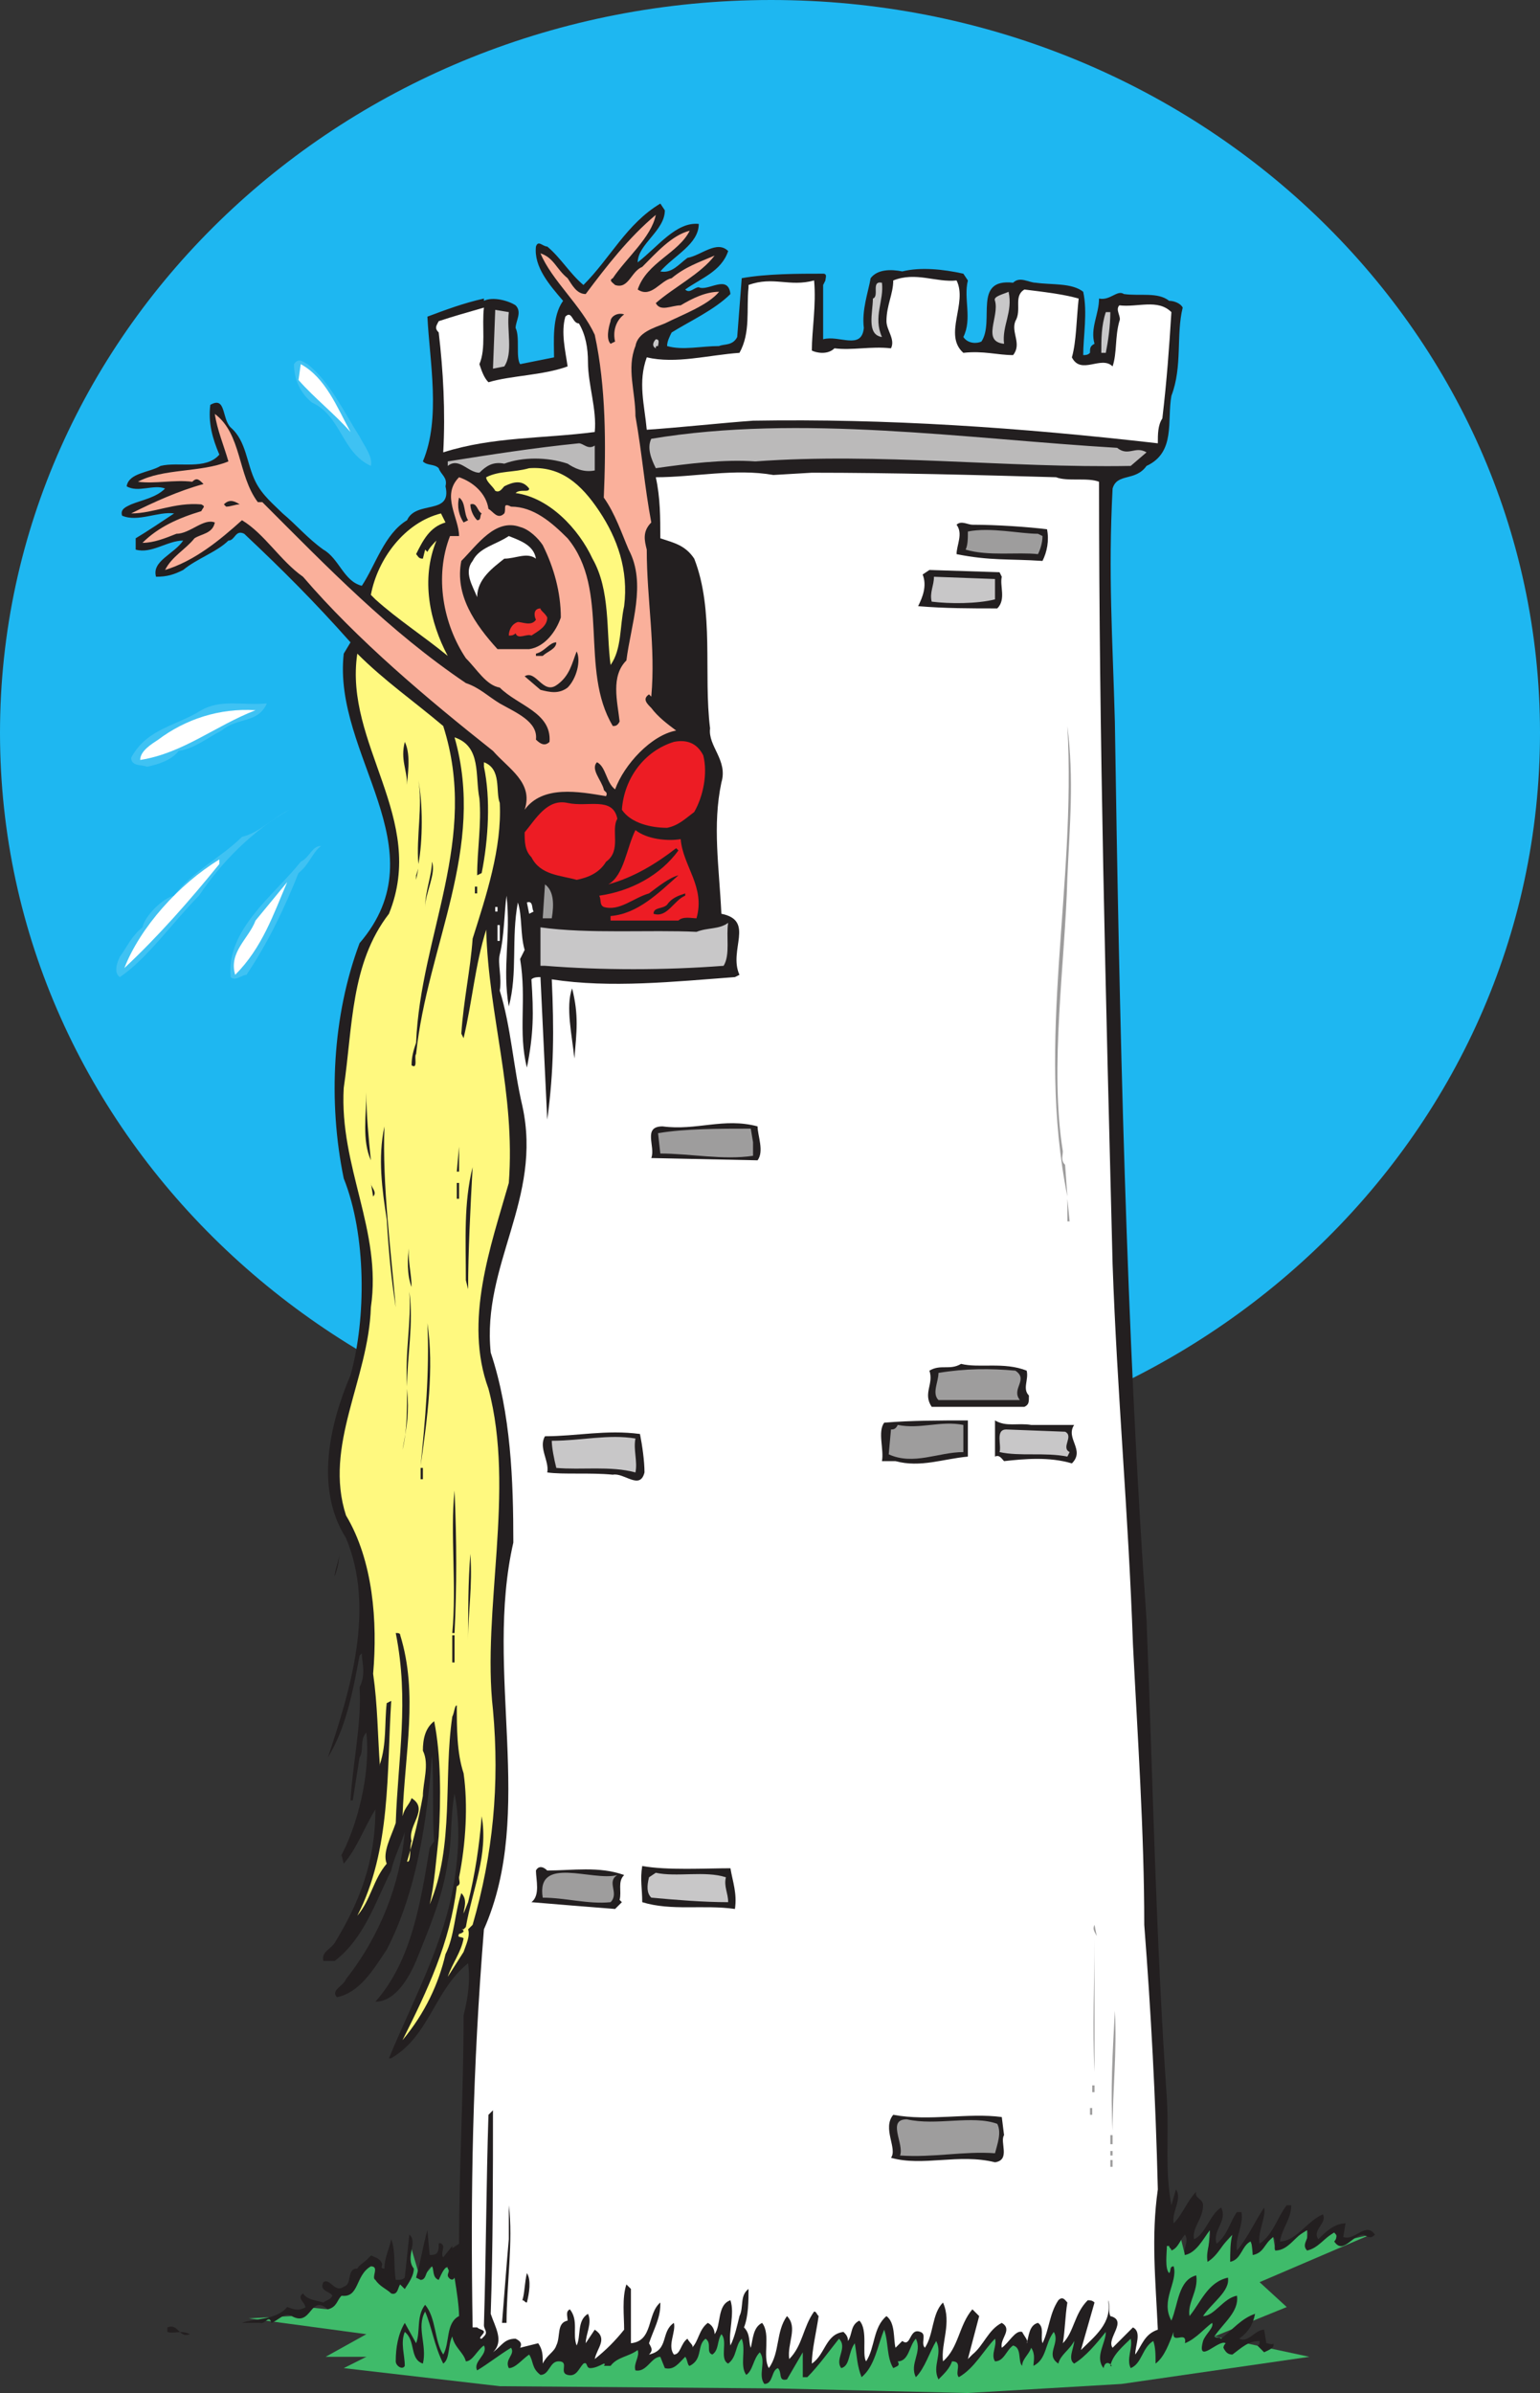 <svg xmlns="http://www.w3.org/2000/svg" width="510.75" height="793.5"><rect width="100%" height="100%" fill="#333333" stroke="none"/><path fill="#1eb7f1" fill-rule="evenodd" d="M255.75 485.25c141 0 255-108 255-242.25s-114-243-255-243S0 108.75 0 243s114.75 242.25 255.75 242.25"/><path fill="#3fbb6a" fill-rule="evenodd" d="m454.5 741-9.75 2.25-2.25-3-9 6v-6.75l-10.5 6.75-.75-4.5-6.75 6-.75-6.75-6.75 9 .75-9-8.25 9 .75-10.5-8.25 8.25-2.25-9-37.5-3-201.75 24-22.5 18-15 7.5 51.75 6L258 792l63 1.5 51-3 62.25-9-31.5-6.75 24-9.75-9-8.25L454.5 741"/><path fill="#3fbb6a" fill-rule="evenodd" d="m82.5 768.75 14.25-.75 4.5-3 7.5.75 4.5-4.5 5.25-6 4.5-7.5 5.25 9 4.5.75 1.5 1.5 1.5-15.75L139.5 756l3.75-4.5 9 .75v23.25l-2.25 6h-42l13.5-7.5-39-5.25"/><path fill="#231f20" fill-rule="evenodd" d="M220.5 69.75c0 6.75-9 11.25-9 17.25 6.75-5.25 12.75-13.5 20.25-12.75 0 6.75-8.25 10.5-12.75 15.75 3.75.75 6-2.25 9-4.5 4.5-.75 9.75-6 13.5-2.25-2.25 6.75-9 9-14.25 12.75 1.5 1.5 3-.75 4.5-.75 3 1.5 9.75-4.5 10.5 2.25-5.25 5.25-13.5 9-19.5 12.75-.75 1.5-1.5 3-1.5 4.5 5.25 1.5 11.25 0 17.25 0 1.5-.75 4.5 0 6-3l1.5-19.5c8.25-1.5 18.75-1.5 27-1.5 1.5 0 .75 1.5.75 2.25l-.75 1.5v18c5.25-1.5 12.75 3.75 13.5-3.75-.75-6 1.5-12 2.25-16.5 2.25-3 6.75-3 10.5-2.25 6-1.5 13.5-.75 20.25.75L321 93c-1.5 6 1.5 12.75-1.5 18.75 1.5 2.25 4.5 2.25 6 1.5 4.5-6.75-3-21 10.5-19.5 2.25-2.25 5.25 0 7.5 0 5.25.75 12 0 15.75 3 1.5 6.75 0 15 0 21 .75 0 1.5 0 2.25-.75 0-1.5 0-2.25 1.5-3-1.5-5.25 1.5-9.75 1.5-15 3.75.75 6-3 8.25-1.5 5.25.75 11.25-.75 15 2.25 1.5 0 3.75.75 4.5 2.25-2.25 9 0 19.5-3.75 29.25-1.5 8.25 1.5 18.75-8.25 23.25-3.75 5.25-9.75 2.25-11.25 7.5-1.5 28.5 0 49.5.75 77.25 1.5 99 3.75 202.5 10.5 297.75 2.25 57 3 103.5 6.75 159 .75 12.75-.75 23.25 1.5 35.25L390 726c2.25 3-1.5 7.5-.75 11.25 3-3 4.5-7.5 7.5-10.5C396 729 399 729 399 731.25c0 4.5-3.75 7.5-3 11.25 3.75-1.5 5.25-8.25 9-10.5 2.25 4.5-3 7.5-1.5 12 3.75-3 4.5-7.5 6.75-10.5h1.5c.75 4.5-2.25 8.25-1.5 12.75 3.75-4.5 6-9.75 9-14.25.75 3-2.25 8.25-1.5 12 4.5-3 6-9 9-12.75h1.5c0 4.5-3 7.5-3.75 12 5.25 0 9-6.75 14.25-9 1.5 3-3.75 5.25-1.5 8.25 2.25-2.25 5.25-5.25 9-5.25l-.75 4.5c3.75 1.5 7.5-5.25 10.5-.75-1.5 1.5-2.25.75-3.75 0-3.75 0-6.75 6.75-9.75 2.25.75-.75.75-1.5.75-2.25l-.75-.75c-3 1.5-5.25 5.25-9 6-2.25-2.25 1.5-4.5 0-6.75-3.75 1.5-6 6.75-10.5 6.75-.75-.75.75-3-.75-4.5-3 2.25-3 5.25-6.75 6 0-1.5 0-3-.75-4.5-3 1.5-3 6-6.75 6.75 0-3 0-6.75.75-9-3 2.25-4.5 6.75-8.25 9-.75-3.75 1.5-7.5.75-10.5-2.25 3-4.5 7.5-8.25 8.25-.75-2.25 1.5-4.5 0-6.75-1.5 1.5-2.25 4.5-4.5 5.25 0-.75-.75-.75-.75-1.5H387c0 2.25-.75 7.5.75 9 .75-.75 0-2.25 1.5-2.25 1.5 5.25-4.5 11.25-.75 18 2.25-5.25 2.25-13.5 8.25-15 .75 5.25-3 9-2.25 13.5 3.75-4.5 6-11.25 12.75-12.75.75 4.5-5.25 8.25-8.25 12.75 3.75 0 6.75-6 11.25-6.75.75 5.25-4.5 9-7.5 13.5.75.75 1.5 0 2.25.75 3.75-3 6.75-6.75 11.25-8.25-.75 3.75-2.25 6-5.25 8.25 3 1.5 5.25-3 8.25-3l.75 4.5c.75 0 2.25.75 2.25 0 .75 1.5-1.5 2.25-3 3l-2.25-2.25c.75 0 .75-.75.75-1.5-3.75 0-6 2.25-9 4.5-1.5 0-2.25-.75-3-2.25 0 0 0-.75.75-1.5-2.25-1.5-9.75 7.5-7.5-.75.75-2.25 3.75-4.5 3-6-2.25 1.5-5.25 5.25-9 6.75.75-4.5-4.5.75-3.75-3.75-1.5 3.75-3 8.25-6 10.5 0-3 0-5.25-.75-7.5-3.75 2.25-3.75 7.5-7.5 9-1.5-3 .75-6.75 0-9.75-2.25 2.25-6 5.25-6.75 9 1.5.75-1.5-3-2.25.75-3-3.75.75-8.25.75-12-3 3.75-6.75 8.25-10.5 10.5-2.25-1.5 0-5.25 0-7.5-1.5 3-4.5 4.5-5.25 7.5-4.5-3 .75-6.75-1.5-10.5-3 3.75-2.25 9-6.75 11.25 0-1.5.75-3.75-.75-6-.75 2.25-3 3.75-3 6-1.5-1.5 0-6-3-6.75-2.25 1.5-3 5.25-6 5.25-1.5-2.25.75-5.25 0-7.5-3.75 3.75-6.75 9.75-12 12.75-1.5-1.5 1.5-5.25-2.25-5.25-.75 2.25-2.25 3.75-4.5 6-2.25-4.5 1.5-8.25-.75-12.75-2.25 3.75-3.75 9-6.75 12-2.25-4.5 2.25-8.25 0-12.75-2.25 2.25-2.25 7.5-6 7.5.75 1.5 0 1.5-1.5 2.25-2.25-3.75-1.5-8.25-3-12.75-2.25 5.25-3 12-7.5 15.75-1.5-3.75-1.5-6.75-2.25-11.25-2.25 3-1.5 7.5-4.5 8.25-2.25-3 2.25-6.75-.75-9.75-3 3.75-6.75 9-10.5 12.75h-1.5V780l-5.25 9c-3 .75-1.5-2.25-3-3.75-2.25.75-1.5 5.25-4.5 5.25-2.25-3 .75-7.5-1.5-10.5-2.25 2.25-2.25 6-4.5 7.5-2.25-3 0-8.25-1.5-12-2.25 2.25-1.5 6-4.5 8.25-3-1.5 0-7.5-2.25-9.75-1.5 2.25-.75 5.25-3 6.75-2.25-.75 0-3.75-2.25-5.25-3 2.25-.75 6.75-5.25 9-.75 0-.75-2.25-1.5-3-2.25 2.25-3.75 4.5-6.75 3.75l-1.5-3.75c-3 0-4.5 5.25-8.25 4.5-.75-2.25 1.5-4.5.75-6.75-3 2.25-6.75 2.25-9 5.25h-2.25c.75-.75 0-.75 0-.75-1.5.75-3 1.5-4.5 1.5s-.75-2.25-2.25-1.5c-1.5 1.5-2.25 4.5-5.25 3.75s.75-4.5-3-4.5c-3 0-3 4.5-6 4.5-3-2.25-2.25-4.5-3.75-6.75-2.25 1.5-4.5 4.5-6.75 4.5-1.5-3 2.25-4.5.75-6.75-3.75 2.25-7.5 5.25-11.25 7.5-1.5-3 3.75-5.25 2.25-8.25-2.25 1.5-3.75 5.25-6 5.25-.75-3-3.75-4.5-4.5-8.25-1.5 3-.75 7.5-3 9-3-6-3.75-12-6-17.25-3 5.25.75 11.25-.75 17.25-4.5-1.5-2.25-7.5-6-10.5-1.5 3.75 0 7.5 0 11.25-.75 1.5-3 0-3-1.5 0-4.5.75-9 3-12.75L138 777c1.5-3.75 0-9 3-12.75 3.75 4.5 3 12 6 16.5 2.25-3.75.75-10.5 5.25-12.75 0-3-.75-8.25-1.5-12.75-.75 1.5-2.25 0-2.25-.75s.75-1.5 0-2.25v-.75c-1.5.75-2.25 3-3 4.5-2.25-.75-1.5-3.75-2.25-4.5-2.25.75-1.5 4.5-3.75 4.5l-1.5-.75c1.5-5.25 2.25-10.5 3.75-15.75l.75 8.25c1.5 0 3 0 3-3V744c.75-.75 1.5.75 1.5.75 0 1.5-.75 3 0 3.75l3-3.75v.75l2.25-1.5c0-25.5 1.5-49.5 1.5-75.75 1.5-6 2.25-11.25 1.5-17.25-11.25 9-12.75 24-25.5 31.5H129c9-21.75 20.25-41.25 22.5-65.25.75-6.75.75-15-.75-22.5-1.5 8.25-.75 15.75-2.25 22.5-1.5 11.25-6 21.75-10.5 33-2.25 5.25-6.75 13.5-13.5 13.5 12-13.5 15-33 18-51l1.5-2.25c-.75-8.25 0-19.5-.75-28.5-1.5 21.75-5.25 45.75-15 64.5-4.5 6.75-9 14.25-16.5 15.75-2.25-2.25 2.25-3.75 3-6 11.25-14.25 18-31.5 19.5-48.75-1.5 4.5-3.75 9-4.5 12.75-5.25 10.5-9 22.5-18.75 30h-3.75c-.75-3 2.25-3.75 3.75-6 8.25-13.5 13.5-27 13.5-44.25-3.75 6-6 12.75-10.5 18l-.75-3-.75 1.5c6-10.5 10.5-28.5 9-42-2.25 2.25-.75 6-2.25 8.25L117 597h-.75c.75-12.75 3.75-25.5 3-37.5 2.25-4.5.75-8.25.75-11.25l-.75.75c-2.25 12-4.5 24-10.5 33.75 7.5-22.5 15.75-49.5 6-72.75-10.5-16.5-5.25-38.25 1.5-54 5.25-18.75 5.25-46.5-2.25-65.25-5.25-25.5-3.75-54 5.25-78 27-31.5-9-62.25-5.25-96l2.25-3.75c-12-13.5-22.5-24-35.25-36-3-1.5-3 2.25-5.25 2.25-3.75 3.75-10.5 6-15 9.75-3 1.5-5.25 2.25-9 2.25-1.5-5.25 6-7.5 9-12-5.25 0-10.5 4.5-15.75 3v-3.75c3.75-2.25 8.25-5.25 12.75-8.25-5.25-.75-12 3-17.25.75-.75-2.25 1.5-3 3-3.75 3.75-1.5 8.25-2.25 11.25-5.25-3.75-1.5-9 1.5-12.75-.75.75-4.5 7.5-4.5 11.25-6.75 6-1.5 15 1.5 19.5-3.75-2.25-5.25-3.75-10.5-3-16.5 5.25-3 3.75 4.5 6.75 7.5 5.25 4.5 5.25 12 8.25 18 2.25 4.5 6 7.5 9 10.5 4.5 3.75 8.25 8.25 13.5 12 5.25 3 6.75 10.5 12.75 12 4.5-6.75 7.5-17.25 15-21.75 3-6.75 15-1.5 12.75-11.25.75-3-1.5-3.75-2.25-6-1.5-1.5-3.75-.75-5.25-2.25 6-14.25 2.25-33 1.5-48 6-2.25 12-4.5 18.75-6v.75c3-1.5 8.25 0 10.5 1.5 2.25 2.25 0 5.25 0 7.5 1.5 3 0 9.75 1.5 12l11.25-2.25c0-5.25-.75-13.5 3-18.75-4.5-5.25-9.75-11.25-9-18 .75-2.25 2.25 0 3.75 0 4.5 3.75 7.5 9 12 12.75 9-9 14.25-20.25 25.5-27l1.5 2.25"/><path fill="#fab09b" fill-rule="evenodd" d="M203.25 92.25c-1.5.75 0 1.5.75 2.25 4.5 1.5 5.25-4.5 9-6 4.5-4.5 9.75-10.5 15.75-12C225 84 214.5 87 211.5 96c4.5 3 7.5-3 11.25-3.75 4.5-3.75 9-5.25 14.25-7.5-4.5 6-13.5 10.5-19.5 15.75 1.5 3 5.25.75 8.25.75 3.75-2.25 8.25-4.5 12.75-4.5-3.75 4.5-12 7.5-18 10.5-3.75 1.5-9 3-9.75 7.5-3 7.5 0 15 0 23.25 2.25 12.75 3 23.25 5.25 35.25-3 3-2.25 6-1.5 9 0 16.5 3 32.25 1.5 48.75l-.75-.75c-2.25 1.5-.75 3 .75 4.5 2.25 3 5.25 5.25 8.25 7.5-8.25 1.5-17.25 11.25-20.25 19.5-3-2.25-3-7.5-6-9-2.25 2.25 1.5 6 2.25 9 0 .75 1.5.75.75 2.25-9-1.5-21-3.75-27 4.5 3-9-5.25-13.5-10.5-19.5-21.75-17.25-45-36.75-63-57.75C93 186 87.75 177 80.25 172.5c-7.5 6.75-15.75 13.5-25.5 16.5 2.25-4.5 6.75-6.75 9.75-10.5 2.25-1.5 6-1.5 6.75-5.25C67.5 171.75 63 177 58.5 177c-3.75 1.5-7.5 3-11.25 3 5.25-5.25 12-8.25 19.5-10.5.75-1.5 1.5-1.5 0-2.25-9-.75-15.75 3-23.25 3 7.5-3.75 15.75-7.5 24-9.75-1.5-1.5-2.25-2.25-3.75-.75-6-.75-12 .75-18 0 8.25-4.5 21-3 30-6.75-1.5-5.25-3.75-10.5-4.5-15.75 9 6.75 7.5 20.25 14.25 29.25H87c21.75 21.75 42 42.75 67.5 60 4.5 1.5 7.5 4.5 11.25 6.75 5.25 3 12.75 6 12 12 1.5 1.5 3 2.25 4.5.75.75-9.75-10.5-12-16.5-18-4.5-.75-7.5-6-11.25-9.75-7.5-11.25-10.5-27-5.25-40.5h3c0-6-6-13.5 0-19.5 4.5 1.5 9 5.25 9.75 10.5 1.5.75 3 3.75 5.25 1.5.75-1.5-.75-3.75 2.25-2.25 7.5 0 13.5 5.25 18.75 10.5 14.25 17.25 3.75 43.5 15 62.25.75 0 1.5 0 2.25-1.5-.75-6.75-3-15 2.25-20.25 1.5-12 6.75-25.5.75-36.75-2.25-5.25-4.5-12-8.25-17.25.75-17.25.75-36.75-3-54-4.5-9.75-14.25-18-18-27 4.5 1.5 5.25 5.25 9 8.25 1.5 2.25 3 5.25 6 5.25 6.75-9 14.25-18.75 23.25-26.25-1.5 7.5-9.75 14.25-14.25 21"/><path fill="#fff" fill-rule="evenodd" d="M317.25 93c3.75 7.5-4.5 18 2.25 24 6.75-.75 11.25.75 16.5.75 3-3.75-.75-7.5.75-11.25 2.25-3.75-.75-8.25 3-10.5 6 .75 12.75 1.5 18 3-.75 6.75-.75 14.25-2.25 19.5 3 6 9.75-.75 13.5 3 1.5-4.5.75-9.75 2.25-15 .75-1.5-1.5-3.75 0-5.25 6 .75 12.75-2.25 17.25 2.25-.75 12-1.5 22.5-3 35.25C384 141 384 144 384 147c-45.75-5.25-90-8.25-134.25-7.5-10.5.75-24 2.25-35.25 3-.75-8.25-3-15.75 0-24 9.75 2.25 20.25-.75 30.75-1.5 3.75-6.75 2.25-14.25 3-21.75v-.75c8.25-3 13.5.75 21.75-1.5.75 8.25-.75 16.5-.75 23.25 1.5.75 5.25 1.5 7.5-.75 6 .75 12-.75 18.75 0 1.5-3-1.5-6-1.5-9 0-5.25 2.25-9 2.25-13.5 7.5-3 14.25.75 21 0"/><path fill="#c8c7c8" fill-rule="evenodd" d="M292.5 93.75c.75 6-3 11.25 0 18-5.25-.75-3-8.25-3-12.75 2.25-.75-.75-6 3-5.25m42 3C336 103.5 332.25 108 333 114c-7.5-.75-1.5-9-3-14.25-.75-1.5 3-2.25 4.5-3"/><path fill="#fff" fill-rule="evenodd" d="M159 120.75c.75 2.25 1.5 4.5 3 6 7.5-2.25 18-2.25 26.25-5.25-.75-5.25-2.25-11.25-.75-16.5 2.25-2.25 2.25 2.25 4.5 2.25 2.25 3.75 3 8.25 3 12.75 0 7.5 3 15.75 2.25 23.25C180 145.5 163.5 144.75 147 150c.75-13.5 0-27-1.5-39.75-1.5-1.5-.75-2.25 0-3.75 4.5-1.5 9.75-3 15-4.5-.75 6 .75 13.5-1.5 18.75"/><path fill="#c8c7c8" fill-rule="evenodd" d="M168.75 103.5c-.75 6 1.5 13.5-1.5 18l-3.75.75.75-19.5 4.5.75m199.5 0c0 4.5-.75 9.75-1.5 13.5h-1.5c0-4.5 0-9 1.5-13.5h1.5"/><path fill="#231f20" fill-rule="evenodd" d="M207 104.25c-3 2.25-3.75 6-3 9l-1.5.75c-1.5-1.5-.75-5.25 0-7.5 0-1.5 2.25-3 4.5-2.25"/><path fill="#c8c7c8" fill-rule="evenodd" d="M218.25 114.75c-.75 0-.75 0-.75.75-1.5-.75-.75-2.25 0-3 1.5 0 .75 1.5.75 2.25"/><path fill="#3fc2f3" fill-rule="evenodd" d="M119.25 144.75c1.5 3 4.5 6.75 3.75 9.75-9.75-4.5-9.75-16.5-19.5-21-3.75-3-6-7.5-6-12.75 1.5-2.25 3-.75 4.5 0 7.5 6 12 15.75 17.25 24"/><path fill="#fff" fill-rule="evenodd" d="M116.25 143.25c-5.25-6-12-11.25-17.25-17.25l.75-5.25c8.25 4.5 12 14.25 16.5 22.5"/><path fill="#bbbaba" fill-rule="evenodd" d="m380.25 150-5.25 4.5c-41.25.75-83.25-4.5-124.5-1.5-10.5-.75-22.5.75-33 2.25-1.5-3-3-6.75-1.5-9.75 49.5-8.25 104.25 0 154.5 3 3.75 3 6-.75 9.75 1.5m-183-2.25V156c-3.75.75-6.75-.75-9-2.25-6.75-2.25-15-2.25-21 0-3.75-.75-6 .75-8.25 3-3.75 0-6.75-5.25-10.5-2.25V153c14.25-2.25 28.5-4.5 43.5-6 1.5 0 3 2.25 5.25.75"/><path fill="#fff97f" fill-rule="evenodd" d="M198.75 169.5c6 9 9.75 19.5 8.25 31.5-1.5 6.75-.75 14.25-4.5 19.5-1.5-11.25 0-24.75-6-35.25C192 175.5 182.25 165 171 163.5c1.5-1.5 4.5 0 4.5-1.5-2.25-3-5.25-2.25-8.25-.75-.75.75-1.5 2.25-3 1.5-.75-1.5-3-3-3-4.5 4.5-2.25 9-1.5 14.25-3 10.5-.75 17.25 5.25 23.25 14.25"/><path fill="#fff" fill-rule="evenodd" d="M269.25 156.75c27 0 54.75.75 81 1.5 3.75 1.5 10.5 0 14.25 1.5 0 84.75 2.25 171 4.5 259.5 1.5 42.75 5.25 82.5 6.75 126 1.5 30 3.75 62.25 3.75 93 2.25 29.25 3.75 57 4.5 87.75-2.25 15.75-.75 30 0 46.5-4.5 1.5-5.25 5.25-7.5 8.25 0-3 2.25-7.5-.75-9L369 778.5c-2.25-3 5.25-9-.75-10.5-.75-1.5 0-3.75-.75-5.25 1.5 7.5-4.5 12-9 16.5l4.5-15.75c-.75-.75-1.5-.75-2.25-.75-4.5 4.5-4.5 10.5-8.25 14.25.75-4.5.75-9 1.5-13.5-.75-.75-1.5-2.25-3-.75-3 4.5-3 9.75-5.25 14.25-.75-2.25.75-5.25-1.5-6.75-3 .75-3 4.5-3.75 6.75.75-.75-.75-2.25-1.5-3.75-2.25-.75-4.5 3.75-6.75 5.25-.75-3 3.75-6 0-8.25-4.5 2.25-6 7.5-9.75 10.5l-1.5 1.5 3.75-14.25-2.25-2.25C318 771 318 778.5 312.75 783c-.75-6 3-12.75 0-19.5-3.75 3.75-3 10.5-6 15-1.5-1.5.75-4.5-1.5-5.25-3.75-1.5-3 5.25-6 3L297 778.5c-.75-3 0-8.25-3-10.5-4.5 3.75-3.75 10.5-6.75 15-1.5-2.25.75-10.5-2.25-13.5-3 1.5-2.25 4.5-3.75 6.75 0-1.5-.75-2.25-1.5-3-6 .75-6 7.5-10.5 10.5 0-4.5 1.5-10.5 2.25-15.75-.75-.75-.75-1.5-1.5-1.5-3.75 5.25-3.75 11.25-8.25 15.75-.75-5.25 3-10.5-.75-14.25-3.75 5.25-2.25 12-6 17.25-2.25-3.75.75-11.25-2.25-15-3 1.5-3 5.25-3.75 8.25-.75-1.5 0-4.5-2.25-6.75 1.5-3.75 1.5-9 1.5-12.75-3 2.25-1.5 6-3 9-.75 3-1.5 6.75-3 9.75-.75-4.5 1.5-10.5 0-15-4.5 1.5-3 8.25-5.25 11.25 0-1.5-.75-3-2.25-3.75-3 2.25-3 6-5.25 8.25.75-.75-.75-1.5-1.5-3-2.25 1.5-2.25 5.25-4.5 5.25-2.25-3 .75-7.5 0-10.5-4.5 3-1.5 9-8.25 10.5 1.5-1.5.75-2.25 0-3.75 1.5-4.5 3.75-8.25 3.75-12.75v-.75c-4.5 3.75-2.25 12.75-9.75 13.5v-18l-1.5-1.5c-1.5 4.5-.75 10.5-.75 15-3 3.75-6 6.75-9.75 9.75.75-3.75 4.5-6.75 0-9.75l-3 4.5c0-3 2.25-6.75.75-9.75-3.75 2.25-2.25 7.5-3.75 10.5-1.5-3.75.75-8.25-2.25-12-1.5.75-.75 2.25-.75 3.75-3.75.75-2.25 5.25-3.75 8.25-.75 2.25-3 3-4.5 6 0-3 0-4.5-1.5-6.75l-6 1.5c.75-1.5 0-2.25-1.5-3-3.75 0-4.5 2.25-7.5 4.5 3.75-3.75.75-8.25-.75-12.75.75-21.75.75-46.5.75-67.5l-1.5 1.5c-.75 23.25-.75 45-1.5 69.75 0 1.5 1.5 2.25 0 3.75l-.75.75c-1.5 0 .75-1.5.75-2.25s-1.5-.75-2.25-1.5h-1.5c-.75-45.75 0-85.5 3.75-132 17.25-39 0-85.5 9.75-128.25 0-20.25-.75-42.75-7.5-63-3-29.25 17.25-51 10.5-81.75-3-12.75-3.75-26.25-7.5-38.25.75-4.5-.75-9 0-12 1.5-6 1.5-14.25 2.25-19.5 1.5 13.5-1.5 24 .75 36.75 3-11.25.75-22.5 3-34.5 1.5 4.5.75 10.5 2.25 15.75l-1.5 3c2.25 13.5-.75 24 2.25 36 2.25-11.25 2.25-18 1.5-29.25.75-.75 2.25-.75 3-.75l2.25 47.25c2.25-16.5 2.25-30 1.5-46.5 19.5 3 40.5.75 60.75-.75l1.5-.75c-3.75-8.25 5.25-18-6-20.25-.75-15.75-3-29.25 0-43.5 2.25-7.5-4.5-12-3.75-18-2.25-18 1.5-39-5.25-56.25-3-4.5-6.75-5.25-11.25-6.75 0-6.75 0-13.5-1.5-20.25 12.75 0 26.25-3 39-.75l12.75-.75"/><path fill="#231f20" fill-rule="evenodd" d="m155.25 172.5-1.5.75c-1.5-2.25-2.25-5.25-1.5-8.25 2.25 1.5 1.5 5.25 3 7.5m-75.75-5.25c-1.5 0-3 .75-4.5.75l-.75-.75c1.5-1.5 3-1.5 5.25 0m80.25 3c-.75.75 0 2.25-1.5 2.25-1.5-1.5-2.25-3.75-2.25-5.25 2.25-.75 2.25 2.25 3.75 3"/><path fill="#fff97f" fill-rule="evenodd" d="M147.75 173.25c-5.25 1.5-7.5 6-9.75 10.5.75.75.75 1.5 2.25 1.5l.75-3 .75.75c.75-1.5 2.25-3 3-3.75-5.25 12.75-2.25 27 3.75 38.25-8.25-6.75-16.5-12-24-18.75l-1.5-1.5c2.25-12 11.25-24 23.25-27l1.5 3"/><path fill="#231f20" fill-rule="evenodd" d="M347.25 175.5c.75 3.75 0 7.5-1.5 10.5-11.25-.75-17.25 0-28.5-2.25 0-3 2.25-6.75 0-9.75 1.5-1.5 3.75 0 5.25 0 8.25 0 18.75.75 24.75 1.5M180 180.75c3.75 7.5 6 15.75 6 24-1.5 4.5-5.25 9.75-10.5 10.5H165c-7.5-8.25-14.25-18-12-29.25 5.25-5.25 11.25-14.25 19.5-11.25 3 .75 6 3.75 7.5 6"/><path fill="#9e9d9d" fill-rule="evenodd" d="M345.75 177.75c0 2.25-.75 4.5-1.5 6-6.75-.75-16.5.75-24-1.5.75-1.5.75-3.75.75-6 7.5-1.5 17.25.75 23.25.75l1.5.75"/><path fill="#fff" fill-rule="evenodd" d="M177.75 185.25c-3-2.25-6.75 0-10.5 0-3.75 3-9 6.75-9 12.75-1.5-3.75-4.5-8.25-1.5-12 2.25-4.5 7.5-5.25 12-8.25 3.75 1.5 8.25 3 9 7.5"/><path fill="#231f20" fill-rule="evenodd" d="M332.25 191.25c-.75 3 1.5 7.5-1.5 10.5-9 0-17.25 0-26.25-.75 1.5-3 3-6.75 1.5-10.5l2.25-1.5 23.25.75.75 1.5"/><path fill="#c8c7c8" fill-rule="evenodd" d="M330 198.75c-6 1.5-15 1.5-21 .75-.75-3 .75-5.25.75-8.25L330 192v6.75"/><path fill="#ef322e" fill-rule="evenodd" d="M181.5 204.75c0 3-3 4.5-5.25 6-1.5-.75-4.5 1.5-5.25-.75-.75.75-1.5.75-2.25.75 0-1.5.75-3.75 3-4.5 1.5 0 4.5 1.5 6-.75-.75-1.5-.75-3.75 1.5-3.75 0 .75 1.5 1.5 2.25 3"/><path fill="#231f20" fill-rule="evenodd" d="M184.5 213c0 2.25-3 3-4.5 4.5h-2.25v-.75c3-.75 4.5-3.75 6.75-3.75m3.75 15c-3 2.25-6 1.5-9 .75l-5.25-4.5c3.75-2.25 6 6 10.5 3s5.25-7.5 6.75-11.25c1.5 3 0 9-3 12"/><path fill="#fff97f" fill-rule="evenodd" d="M147 240.75c12 37.5-7.5 69-9 105-.75 2.25-1.5 4.5-1.5 7.5 2.25 1.5.75-3 1.5-3.75 3.75-36 23.25-68.25 12.75-105 9 3 6.75 12.75 8.25 20.25.75 8.25-.75 17.25-.75 25.5l1.5-.75c2.25-11.25 3-24.75.75-35.25v-1.5c6 2.25 3.75 9.75 5.25 13.5.75 15-4.5 30.75-9 45-.75 10.5-3 20.25-3.75 31.5l.75 1.5c3-12.75 3.75-24 7.5-36 .75 28.5 9.75 54 7.5 84-6 21-15 45.75-6.75 68.25 9 33.75-2.25 73.5 1.5 106.5 2.25 24.75 0 48-6.75 71.25l-1.5 1.5c.75 2.25-.75 5.25-1.5 7.5l-5.25 8.25c1.5-4.5 4.5-8.25 5.25-12.75-.75-.75-2.25 0-1.5-1.5 0 0 .75 0 1.5-.75 0-.75-.75-.75-.75-.75h.75l.75-.75c2.25-12.75 7.5-24 5.25-36.75-.75 9.75-2.25 19.5-4.5 28.5l-1.5 3.75c0-1.5 1.5-4.5-.75-6.75-2.25 6.75-2.25 14.25-5.25 20.25-2.25 9.75-6.75 19.5-14.25 28.5 8.25-16.5 15.75-32.25 18-51 1.5-.75.75-1.5.75-3 2.25-11.25 3-24 1.5-34.5-2.25-6.75-2.25-15-2.25-22.5-.75 0-.75 2.25-1.5 3.75-3 20.25.75 42.75-7.5 62.25 1.5-6 2.25-15.75 3-22.5.75-12.75.75-27-1.5-38.25-3 2.25-3.75 6-3.75 9.75 2.25 4.5 0 10.5 0 15-1.5 8.25-3 14.25-5.25 21.75 1.5.75.75-5.25 1.5-6.75-1.5-5.25 6-10.5 0-14.25-.75 2.25-2.25 3-3 6 .75-21 5.25-40.5-.75-60 0-.75-.75-.75-1.5-.75 4.5 22.5.75 41.25 0 63-1.5 4.5-4.5 9.75-3 13.5-4.5 5.25-5.25 12-9.75 17.25 11.25-21.75 9.75-48 11.25-71.25l-1.5.75c-.75 6.75 0 13.5-2.25 20.25v.75c-.75-10.5-.75-20.25-2.25-30.75 1.5-17.25 0-37.5-9-52.5-7.5-23.25 7.5-45 8.25-69 3.75-25.5-10.5-46.5-9-72.75 3-20.25 2.25-41.25 15-57.75 12.75-31.5-15-56.25-10.5-86.25 9 9 18.75 15.75 28.5 24"/><path fill="#3fc2f3" fill-rule="evenodd" d="M88.5 233.25c-3 6.75-9.75 4.5-15 9-4.5 2.25-9 6-14.25 6.75-2.25 3-6.75 4.5-10.5 5.25-1.5-.75-5.25 0-5.25-3 5.25-9.75 15-10.5 23.25-15.75 6.75-3.75 13.5-1.5 21.75-2.25"/><path fill="#fff" fill-rule="evenodd" d="M84.75 235.5c-13.5 5.25-24 14.25-38.25 16.5 0-3 3.75-5.25 6-6.75 9-6.75 20.25-10.5 32.25-9.75"/><path fill="#9e9d9d" fill-rule="evenodd" d="M354 291c-.75 28.5-6 63-1.5 90.75 0 1.5-.75 3 .75 4.5l.75 10.5c-10.5-52.5 3-102 0-156 2.25 18 .75 33 0 50.25"/><path fill="#ed1c24" fill-rule="evenodd" d="M233.25 250.5c1.5 6 0 13.5-3 18.75-3 2.25-5.25 4.5-9 5.25-5.25 0-12-1.5-15-6 .75-10.5 7.5-19.5 17.25-22.5 3.75-.75 7.5 0 9.75 4.5"/><path fill="#231f20" fill-rule="evenodd" d="M135 260.25c0-5.25-2.25-8.25-.75-14.25 2.25 4.5.75 12 .75 14.25m3.75 26.25c-.75-9 1.5-19.5 0-27.75 1.5 7.5 1.5 20.25 0 27.75"/><path fill="#ed1c24" fill-rule="evenodd" d="M204.75 271.5c-2.25 3.75 1.5 10.5-3.75 14.25-2.25 3.75-6 5.25-9.75 6-5.25-1.5-12-1.5-15-7.5C174 282 174 279 174 276c3.75-4.5 7.5-11.25 14.25-9.75s15-2.25 16.5 5.25"/><path fill="#3fc2f3" fill-rule="evenodd" d="M96 268.5c-12 6.75-22.5 17.25-30 28.5-8.25 8.25-17.25 21-26.25 27-2.25-1.5-.75-5.25 0-6.75 2.25-3 3.75-6.75 7.5-9.75.75-3.75 6.75-9.75 10.5-10.5 5.25-7.5 15.75-12.75 22.5-19.5 6-1.5 9.75-6 15.75-9"/><path fill="#ed1c24" fill-rule="evenodd" d="M225.75 278.25c.75 9 8.25 15.75 5.25 26.25-1.5 0-4.5-.75-6 .75h-22.5v-1.5c9-.75 15.75-7.5 22.5-13.5-3 .75-6.75 3.75-9.75 6-5.25 1.5-9.75 6-15 4.5-1.5-.75-.75-2.25-1.5-3.75 10.5-1.5 20.25-6.75 26.25-15l-.75-.75c-6.75 5.25-14.25 9.75-22.5 12 5.25-3 6-12 9-18 3.75 3 10.5 3.75 15 3"/><path fill="#3fc2f3" fill-rule="evenodd" d="M106.5 280.5c-3 2.25-3.75 6-7.5 9-4.5 11.25-9.75 22.5-17.25 33.75-1.5 0-3.75 2.25-5.25.75-1.5-15.75 14.25-27 23.25-38.25 3-1.5 3.75-5.25 6.75-5.25"/><path fill="#fff" fill-rule="evenodd" d="M72.75 286.5c-9.75 12-20.25 24-31.5 34.5 5.25-13.5 18-27.75 31.5-36v1.5"/><path fill="#231f20" fill-rule="evenodd" d="M141 300.75c0-5.25 2.25-10.5 2.25-15 1.5 3.75-2.25 10.5-2.25 15m-3-9 .75-3.75-.75 2.25zm0 0"/><path fill="#fff" fill-rule="evenodd" d="M78 323.25c-2.25-7.5 4.5-12 6.75-18l10.5-12.75C90.75 303 87 314.25 78 323.25"/><path fill="#9e9d9d" fill-rule="evenodd" d="M183 304.5h-3l.75-11.25c3 2.25 3 6.75 2.25 11.25"/><path fill="#231f20" fill-rule="evenodd" d="M157.5 294h.75v2.25h-.75V294m69.75 3c-3.75 1.5-6 7.5-10.5 6 0-2.25 3-1.5 4.5-3 1.5-2.25 3.75-3 6-3.75v.75"/><path fill="#fff" fill-rule="evenodd" d="m177 302.25-1.5.75-.75-3.75c2.25-.75 1.5 2.25 2.25 3m-12.75-1.5h.75v1.5h-.75v-1.5"/><path fill="#c8c7c8" fill-rule="evenodd" d="M241.5 306c-.75 4.5.75 10.5-1.5 14.25-19.5 1.5-40.5 1.5-59.25 0h-1.5V307.5c15.75 2.25 36.75.75 51.75 1.5 3.75-1.5 7.5-.75 10.5-3"/><path fill="#fff" fill-rule="evenodd" d="M165 306.75h.75V312H165v-5.25"/><path fill="#231f20" fill-rule="evenodd" d="M190.5 351c-.75-7.5-3-17.25-.75-23.25 2.25 9 1.5 14.25.75 23.25M123 384.75c-3-6.75-1.5-15-1.5-22.5 0 7.5.75 15 1.5 22.5m128.25-11.25c0 3 2.25 8.25 0 11.25L216 384c1.5-3.75-3-10.5 3.75-10.5 11.25 1.5 20.25-3 31.5 0m-120 60c-1.5-9.75-2.25-17.25-3-29.25-1.5-9.75-3-20.25-.75-30.75-.75 19.5 2.25 42 3.75 60"/><path fill="#9e9d9d" fill-rule="evenodd" d="M249.75 378.75v4.5c-9.75 1.5-21-.75-30.75-.75l-.75-6.75c9-1.5 20.25-1.5 30.75-1.5l.75 4.5"/><path fill="#231f20" fill-rule="evenodd" d="m151.5 388.5.75-8.25v8.25zm3.75 39-.75-3c0-13.5-.75-25.5 2.25-37.5-.75 13.5-1.5 28.5-1.5 40.5m-31.5-30.75-.75-4.5c0 1.5 2.25 3 .75 4.5m27.75-4.5h.75v5.25h-.75v-5.25"/><path fill="#9e9d9d" fill-rule="evenodd" d="M354 405v-7.5l.75 7.5zm0 0"/><path fill="#231f20" fill-rule="evenodd" d="M150.75 401.25 150 405l.75-3.75"/><path fill="#9e9d9d" fill-rule="evenodd" d="m354.75 406.5.75 7.5-.75-7.5"/><path fill="#231f20" fill-rule="evenodd" d="M136.5 426.75c-1.5-3.75-1.5-9.75-.75-13.5-.75 3.75.75 9 .75 13.5m-1.5 33c-.75-12 1.5-21 .75-31.5 1.5 10.5-.75 21.75-.75 31.5m4.5 26.25c1.5-15 3-30.75 2.25-47.25 2.25 15 0 31.5-2.25 47.25m201-31.5c.75 3-1.5 6 .75 8.25 0 2.25 0 3-1.5 3.75H309c-3-4.5.75-7.5-.75-12 3.75-2.25 6.75 0 10.5-2.25 6 1.5 14.25-.75 21.75 2.25"/><path fill="#9e9d9d" fill-rule="evenodd" d="M336.75 454.5c4.5 3-1.5 6 1.5 9.75h-27c-2.25-2.25 0-6 0-9 9-1.5 17.25-1.5 25.5-.75"/><path fill="#231f20" fill-rule="evenodd" d="M133.5 480.75c1.5-6 1.5-13.5 1.5-20.25.75 8.25 0 12-1.5 20.25M321 483c-8.25.75-15.75 3.75-24 1.5h-4.5c.75-3.75-1.5-9.75.75-12.75 9-.75 18.75-.75 27.75-.75v12m21-10.5h14.25c-3 4.5 3.75 8.25-.75 12.75-7.5-2.25-15.75-1.5-22.5-.75-.75-.75-1.5-2.25-3-1.5v-12c3.75 2.25 7.5.75 12 1.5"/><path fill="#9e9d9d" fill-rule="evenodd" d="M319.5 481.5c-8.25 0-16.5 4.5-24.75.75l.75-8.25c.75 0 1.5 0 2.25-1.5 7.5 1.5 14.25-1.5 21.75 0v9"/><path fill="#c8c7c8" fill-rule="evenodd" d="M353.25 474.75c3 1.5-1.5 5.25 1.5 6.75L354 483c-7.5-1.5-15.75 0-22.5-1.5.75-2.25-1.5-7.5 2.25-7.5l19.5.75"/><path fill="#231f20" fill-rule="evenodd" d="M212.25 475.5c.75 3.75 1.5 9 1.5 12.75-1.5 6-6.75 0-10.5.75-7.5-.75-16.5 0-21.75-.75.75-3.75-3-8.25-.75-12 10.5 0 20.25-2.25 31.5-.75"/><path fill="#c8c7c8" fill-rule="evenodd" d="M210.75 477c-.75 3.75.75 7.5 0 11.25-8.25-2.25-18-.75-26.25-1.5-.75-3-1.5-6.75-1.5-9 9.75 0 18.75-2.25 27.75-.75"/><path fill="#231f20" fill-rule="evenodd" d="M139.5 486.75h.75v3.75h-.75v-3.75m11.25 54.75H150c1.5-15.75-.75-33 .75-47.25.75 17.25.75 31.5 0 47.25M111 522.75c0-2.25 1.5-5.25 1.5-7.5 0 3-.75 5.25-1.5 7.5m44.25 21c0-9 0-19.5.75-28.5.75 11.25-.75 18.75-.75 28.5m-5.25-1.5h.75v9H150v-9M160.5 597l-.75 4.5.75-4.5m81.75 22.5c.75 4.5 2.25 8.25 1.5 13.5-10.5-1.5-21 .75-30.75-2.25 0-4.5-.75-7.5 0-12 8.25 1.5 21 .75 29.25.75M207 621.75c-2.25 2.25-.75 5.25-1.5 8.25l.75.75L204 633c-9.75-.75-18.75-1.5-27.75-2.25 3-2.25 1.5-7.5 1.5-10.5.75-1.5 2.25-1.5 3.75 0 8.25 0 17.25-1.5 25.5 1.5"/><path fill="#c8c7c8" fill-rule="evenodd" d="M240.75 622.5c-.75 3 .75 5.25.75 8.25-8.25 0-17.25-.75-25.5-1.5-1.5-1.5-1.5-3.75-.75-6.75l2.25-1.5c6.75 1.5 16.5-.75 23.25 1.5"/><path fill="#9e9d9d" fill-rule="evenodd" d="M204.75 621.75c-3.75 2.25.75 6-2.25 9-7.5.75-15-1.5-22.5-1.5-2.25-14.25 16.5-5.25 24.75-7.5"/><path fill="#fff" fill-rule="evenodd" d="m133.5 622.5-.75 3 .75-3"/><path fill="#9e9d9d" fill-rule="evenodd" d="M363.75 642c-.75-1.5-1.5-2.25-.75-3.75l.75 3.75m-.75 45c-.75-15 0-28.5 0-44.25V687m6 19.5c-.75-13.5 0-25.5.75-39.75.75 14.25-.75 25.5-.75 39.75m-6.75-15h.75v2.25h-.75v-2.25m-.75 7.5h.75v2.25h-.75V699"/><path fill="#231f20" fill-rule="evenodd" d="M333 708c-1.5 2.25 2.25 8.25-3 9-12-3-24 1.5-34.5-1.5 2.25-3-3-9.75.75-14.25 12 2.25 24.75-.75 36 .75l.75 6"/><path fill="#9e9d9d" fill-rule="evenodd" d="M330.75 704.25c1.5 3 0 6.75-.75 9.75-10.5-.75-20.25 1.5-31.5.75 1.5-3.75-4.5-12 2.25-12 9.75 2.25 21.75-1.5 30 1.5m37.5 3.75h.75v3h-.75v-3m0 5.25h.75v1.5h-.75v-1.5m0 3h.75v2.25h-.75v-2.25"/><path fill="#231f20" fill-rule="evenodd" d="M168 770.25h-1.5c.75-9 1.5-19.5 2.25-27.75v-11.25c1.5 12-.75 26.25-.75 39m-30.75-18c0 2.25-1.5 4.5-3 6.75l-1.5-1.5c-.75.75-.75 3.75-3 3-1.5-1.5-3.75-2.25-5.25-4.5-1.5-.75 1.5-4.5-1.5-4.5-5.25 3-3.75 10.5-9.75 9.75-1.5 1.5-1.5 3.75-4.5 4.5-6-5.25-5.25 6-12 2.25-2.25-1.5-4.5 1.5-6.75 2.25-.75-3-2.25.75-3.75 0h-6c3.75-1.5 11.25-.75 15-5.25 2.25.75 3.75 1.5 6 0 0-1.5-3-3-.75-4.5 1.5 2.25 4.5 2.25 6.75 3 .75-.75 2.25-.75 3-2.25-.75-1.5-4.5-1.5-3-4.5 2.25-1.5 3.75 3.75 6.75 1.5 3-.75.75-6 4.5-6 .75-1.5 3-2.25 4.5-4.5.75.75 3 .75 3.75 3 0 .75-.75 1.5.75 1.5 0-3.75 1.5-6 2.25-9.75 1.5 3.75.75 9 1.5 13.5 1.5 0 2.25 0 3-.75l1.5-14.25c3 2.25-1.5 7.5 1.5 11.25m37.5 11.25c-.75 0-.75-.75-1.5-.75.75-2.25.75-6 1.5-9 1.5 2.25.75 6.75 0 9.75"/><path fill="#fff" fill-rule="evenodd" d="m351 771-.75 1.5.75-1.5"/><path fill="#231f20" fill-rule="evenodd" d="M63 774c-3-1.5-5.25 0-7.5-.75v-1.5c3.75-1.5 3.75 3.75 7.5 2.25"/></svg>
